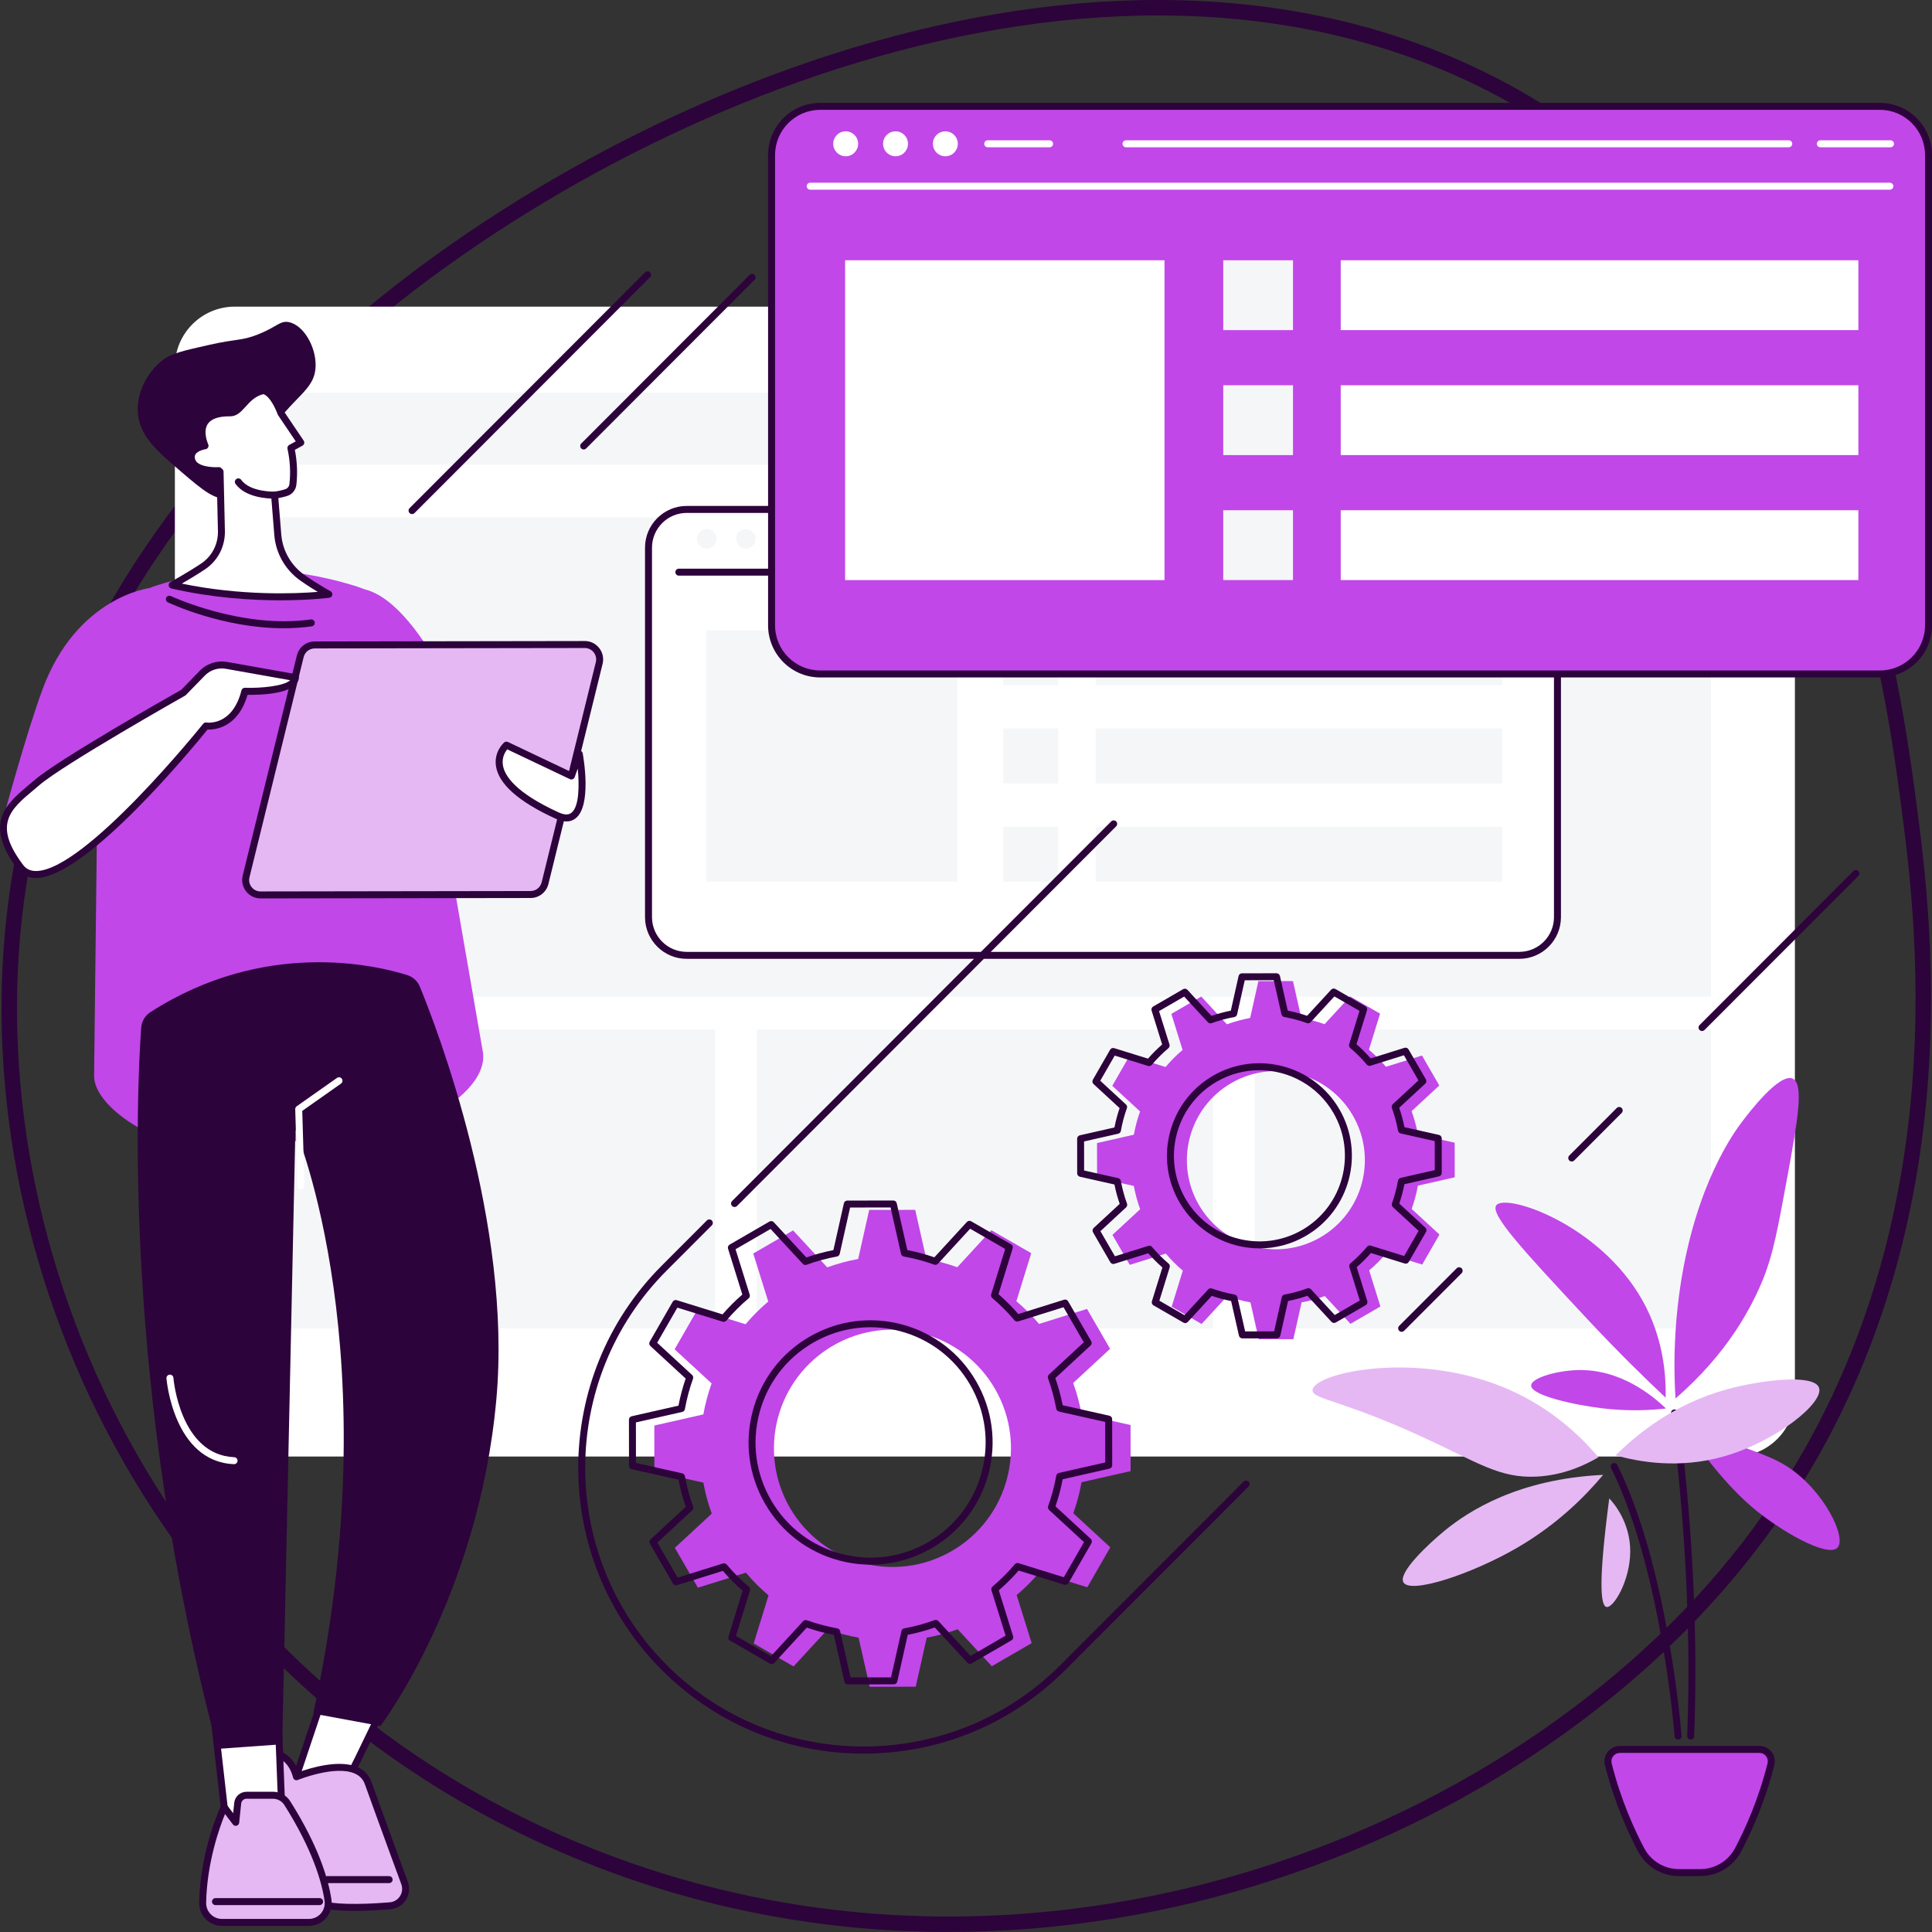 <svg width="250" height="250" viewBox="0 0 250 250" fill="none" xmlns="http://www.w3.org/2000/svg">
<rect x="0" y="0" width="250" height="250" fill="#333333" stroke="none"/>
<g clip-path="url(#clip0_4404_4439)">
<path d="M195.436 12.188L195.921 11.313L195.436 12.188C237.429 35.45 244.583 85.706 247.002 104.146C249.059 119.823 254.742 163.317 226.252 200.229C195.749 239.751 130.516 264.115 72.21 238.418C18.663 214.819 -4.677 159.646 2.45 114.158C8.183 77.57 32.467 54.717 42.558 45.495L41.883 44.757L42.558 45.495C60.148 29.42 85.845 14.117 113.433 6.333C141.023 -1.451 170.389 -1.687 195.436 12.188Z" stroke="#2D033B" stroke-width="2"/>
<path d="M224.503 39.678H30.386C26.102 39.678 22.628 43.155 22.628 47.445V180.706C22.628 184.996 26.102 188.474 30.386 188.474H224.502C228.786 188.474 232.259 184.996 232.259 180.706V47.446C232.26 43.157 228.787 39.678 224.503 39.678Z" fill="white"/>
<path d="M221.399 50.812H33.489V60.134H221.399V50.812Z" fill="#F5F6F8"/>
<path d="M221.399 66.947H33.489V128.971H221.399V66.947Z" fill="#F5F6F8"/>
<path d="M217.119 55.473C217.119 56.713 216.115 57.718 214.877 57.718C213.639 57.718 212.635 56.713 212.635 55.473C212.635 54.233 213.639 53.228 214.877 53.228C216.115 53.228 217.119 54.233 217.119 55.473Z" fill="white"/>
<path d="M92.529 133.238H33.489V171.905H92.529V133.238Z" fill="#F5F6F8"/>
<path d="M156.965 133.238H97.924V171.905H156.965V133.238Z" fill="#F5F6F8"/>
<path d="M221.4 133.238H162.36V171.905H221.4V133.238Z" fill="#F5F6F8"/>
<path d="M196.595 65.922H88.857C86.129 65.922 83.917 68.136 83.917 70.868V118.677C83.917 121.408 86.129 123.623 88.857 123.623H196.595C199.323 123.623 201.535 121.408 201.535 118.677V70.868C201.535 68.135 199.323 65.922 196.595 65.922Z" fill="white"/>
<path d="M196.594 124.073H88.857C85.885 124.073 83.465 121.652 83.465 118.675V70.867C83.465 67.891 85.883 65.469 88.857 65.469H196.595C199.568 65.469 201.987 67.89 201.987 70.867V118.676C201.985 121.652 199.568 124.073 196.594 124.073ZM88.857 66.372C86.381 66.372 84.368 68.389 84.368 70.867V118.676C84.368 121.155 86.381 123.171 88.857 123.171H196.595C199.071 123.171 201.084 121.155 201.084 118.676V70.867C201.084 68.389 199.071 66.372 196.595 66.372H88.857Z" fill="#2D033B"/>
<path d="M197.608 74.489H87.844C87.595 74.489 87.392 74.287 87.392 74.037C87.392 73.786 87.594 73.584 87.844 73.584H197.608C197.857 73.584 198.059 73.786 198.059 74.037C198.059 74.287 197.857 74.489 197.608 74.489Z" fill="#2D033B"/>
<path d="M92.719 69.726C92.719 70.425 92.152 70.994 91.452 70.994C90.753 70.994 90.185 70.427 90.185 69.726C90.185 69.026 90.751 68.457 91.452 68.457C92.152 68.457 92.719 69.024 92.719 69.726Z" fill="#F5F6F8"/>
<path d="M97.785 69.726C97.785 70.425 97.219 70.994 96.518 70.994C95.819 70.994 95.251 70.427 95.251 69.726C95.251 69.026 95.818 68.457 96.518 68.457C97.219 68.457 97.785 69.024 97.785 69.726Z" fill="#F5F6F8"/>
<path d="M102.851 69.726C102.851 70.425 102.285 70.994 101.584 70.994C100.885 70.994 100.317 70.427 100.317 69.726C100.317 69.026 100.884 68.457 101.584 68.457C102.285 68.457 102.851 69.024 102.851 69.726Z" fill="#F5F6F8"/>
<path d="M197.671 70.176H190.537C190.288 70.176 190.085 69.974 190.085 69.724C190.085 69.474 190.287 69.272 190.537 69.272H197.671C197.92 69.272 198.123 69.474 198.123 69.724C198.123 69.974 197.921 70.176 197.671 70.176Z" fill="#2D033B"/>
<path d="M187.328 70.176H119.951C119.702 70.176 119.499 69.974 119.499 69.724C119.499 69.474 119.701 69.272 119.951 69.272H187.328C187.577 69.272 187.78 69.474 187.78 69.724C187.779 69.974 187.577 70.176 187.328 70.176Z" fill="#2D033B"/>
<path d="M112.181 70.176H105.89C105.642 70.176 105.438 69.974 105.438 69.724C105.438 69.474 105.641 69.272 105.89 69.272H112.181C112.43 69.272 112.633 69.474 112.633 69.724C112.633 69.974 112.431 70.176 112.181 70.176Z" fill="#2D033B"/>
<path d="M123.863 81.564H91.393V114.077H123.863V81.564Z" fill="#F5F6F8"/>
<path d="M136.926 81.564H129.835V88.665H136.926V81.564Z" fill="#F5F6F8"/>
<path d="M194.404 81.564H141.779V88.665H194.404V81.564Z" fill="#F5F6F8"/>
<path d="M136.926 94.272H129.835V101.372H136.926V94.272Z" fill="#F5F6F8"/>
<path d="M194.404 94.272H141.779V101.372H194.404V94.272Z" fill="#F5F6F8"/>
<path d="M136.926 106.977H129.835V114.077H136.926V106.977Z" fill="#F5F6F8"/>
<path d="M194.404 106.977H141.779V114.077H194.404V106.977Z" fill="#F5F6F8"/>
<path d="M243.261 13.766H106.128C102.656 13.766 99.841 16.584 99.841 20.061V80.914C99.841 84.39 102.656 87.209 106.128 87.209H243.263C246.734 87.209 249.549 84.39 249.549 80.914V20.061C249.549 16.584 246.734 13.766 243.261 13.766Z" fill="#C147E9"/>
<path d="M243.261 87.661H106.128C102.412 87.661 99.389 84.634 99.389 80.913V20.06C99.389 16.339 102.412 13.312 106.128 13.312H243.263C246.979 13.312 250.001 16.339 250.001 20.06V80.913C250 84.634 246.977 87.661 243.261 87.661ZM106.128 14.216C102.91 14.216 100.292 16.838 100.292 20.06V80.913C100.292 84.135 102.91 86.757 106.128 86.757H243.263C246.48 86.757 249.099 84.135 249.099 80.913V20.06C249.099 16.838 246.48 14.216 243.263 14.216H106.128Z" fill="#2D033B"/>
<path d="M244.551 24.547H104.838C104.589 24.547 104.386 24.345 104.386 24.095C104.386 23.845 104.588 23.643 104.838 23.643H244.551C244.8 23.643 245.003 23.845 245.003 24.095C245.002 24.345 244.8 24.547 244.551 24.547Z" fill="white"/>
<path d="M111.044 18.607C111.044 19.498 110.322 20.221 109.432 20.221C108.542 20.221 107.819 19.498 107.819 18.607C107.819 17.715 108.542 16.992 109.432 16.992C110.322 16.992 111.044 17.715 111.044 18.607Z" fill="white"/>
<path d="M117.493 18.607C117.493 19.498 116.771 20.221 115.881 20.221C114.991 20.221 114.269 19.498 114.269 18.607C114.269 17.715 114.991 16.992 115.881 16.992C116.771 16.992 117.493 17.715 117.493 18.607Z" fill="white"/>
<path d="M123.941 18.607C123.941 19.498 123.219 20.221 122.329 20.221C121.439 20.221 120.717 19.498 120.717 18.607C120.717 17.715 121.439 16.992 122.329 16.992C123.219 16.992 123.941 17.715 123.941 18.607Z" fill="white"/>
<path d="M244.632 19.059H235.551C235.302 19.059 235.099 18.857 235.099 18.607C235.099 18.357 235.301 18.154 235.551 18.154H244.632C244.88 18.154 245.084 18.357 245.084 18.607C245.082 18.857 244.88 19.059 244.632 19.059Z" fill="white"/>
<path d="M231.466 19.059H145.704C145.456 19.059 145.252 18.857 145.252 18.607C145.252 18.357 145.454 18.154 145.704 18.154H231.466C231.714 18.154 231.918 18.357 231.918 18.607C231.918 18.857 231.716 19.059 231.466 19.059Z" fill="white"/>
<path d="M135.817 19.059H127.81C127.562 19.059 127.358 18.857 127.358 18.607C127.358 18.357 127.56 18.154 127.81 18.154H135.817C136.066 18.154 136.269 18.357 136.269 18.607C136.268 18.857 136.066 19.059 135.817 19.059Z" fill="white"/>
<path d="M150.687 33.678H109.357V75.062H150.687V33.678Z" fill="white"/>
<path d="M167.313 33.678H158.287V42.716H167.313V33.678Z" fill="#F5F6F8"/>
<path d="M240.472 33.678H173.489V42.716H240.472V33.678Z" fill="white"/>
<path d="M167.313 49.852H158.287V58.889H167.313V49.852Z" fill="#F5F6F8"/>
<path d="M240.472 49.852H173.489V58.889H240.472V49.852Z" fill="white"/>
<path d="M167.313 66.023H158.287V75.061H167.313V66.023Z" fill="#F5F6F8"/>
<path d="M240.472 66.023H173.489V75.061H240.472V66.023Z" fill="white"/>
<path d="M29.737 64.454C27.957 64.899 26.218 63.411 23.517 61.105C20.236 58.302 17.95 56.348 17.828 53.201C17.722 50.44 19.326 47.873 21.173 46.503C22.234 45.716 23.843 45.353 27.06 44.628C30.742 43.797 31.214 44.125 33.348 43.288C35.831 42.313 36.221 41.464 37.362 41.68C39.21 42.029 40.877 44.759 40.84 47.307C40.791 50.678 37.796 51.184 34.418 56.684C31.596 61.283 31.849 63.927 29.737 64.454Z" fill="#2D033B"/>
<path d="M20.146 75.798C26.155 73.835 35.309 72.427 46.251 75.917C50.24 77.19 53.103 80.706 53.594 84.87L62.508 136.258C62.95 139.994 57.963 143.626 54.449 144.959C50.779 146.352 45.231 147.668 37.376 147.668C28.953 147.668 22.833 148.157 19.419 146.659C16.583 145.417 12.317 142.409 12.174 139.313L12.792 86.492C12.569 81.679 15.57 77.292 20.146 75.798Z" fill="#C147E9"/>
<path d="M62.236 97.879C62.236 97.879 55.121 78.145 47.142 76.248L51.198 104.21L62.236 97.879Z" fill="#C147E9"/>
<path d="M0.441 105.84C0.441 105.84 3.287 95.24 5.472 89.28C9.888 77.234 19.334 76.1 19.334 76.1V105.751L0.441 105.84Z" fill="#C147E9"/>
<path d="M36.696 81.297C28.895 81.297 22.052 78.101 21.722 77.944C21.497 77.837 21.401 77.568 21.508 77.342C21.614 77.117 21.883 77.021 22.108 77.128C22.2 77.171 31.302 81.419 40.215 80.153C40.462 80.118 40.69 80.289 40.726 80.537C40.761 80.784 40.589 81.013 40.342 81.048C39.118 81.22 37.896 81.297 36.696 81.297Z" fill="#2D033B"/>
<path d="M33.717 115.804L68.66 115.751C69.546 115.75 70.316 115.144 70.527 114.283L77.538 85.793C77.837 84.577 76.916 83.401 75.665 83.402L40.722 83.456C39.836 83.457 39.066 84.063 38.854 84.924L31.844 113.413C31.543 114.63 32.465 115.806 33.717 115.804Z" fill="#E5B8F4"/>
<path d="M33.714 116.255C32.978 116.255 32.297 115.923 31.844 115.343C31.389 114.763 31.229 114.02 31.405 113.303L38.416 84.814C38.678 83.749 39.625 83.004 40.722 83.003L75.663 82.949C76.409 82.941 77.083 83.28 77.537 83.86C77.992 84.439 78.152 85.183 77.976 85.899L70.964 114.39C70.702 115.455 69.754 116.2 68.659 116.201L33.717 116.255C33.715 116.255 33.714 116.255 33.714 116.255ZM33.715 115.351L68.658 115.298C69.338 115.297 69.927 114.835 70.089 114.174L77.099 85.685C77.209 85.24 77.109 84.78 76.828 84.419C76.546 84.059 76.123 83.853 75.667 83.853C75.667 83.853 75.666 83.853 75.665 83.853L40.723 83.906C40.043 83.908 39.456 84.37 39.292 85.03L32.282 113.519C32.173 113.964 32.271 114.424 32.554 114.785C32.835 115.145 33.258 115.351 33.714 115.351H33.715Z" fill="#2D033B"/>
<path d="M74.961 97.561L73.939 100.411L65.53 96.418C65.53 96.418 60.916 100.431 72.123 105.547C76.795 107.679 74.961 97.561 74.961 97.561Z" fill="white"/>
<path d="M73.294 106.296C72.883 106.296 72.43 106.183 71.936 105.958C67.125 103.762 64.515 101.458 64.175 99.111C63.907 97.256 65.179 96.125 65.234 96.077C65.369 95.96 65.562 95.934 65.723 96.01L73.681 99.79L74.534 97.409C74.603 97.216 74.796 97.094 74.995 97.111C75.199 97.127 75.365 97.279 75.402 97.48C75.528 98.17 76.564 104.272 74.486 105.891C74.143 106.162 73.745 106.296 73.294 106.296ZM65.635 96.967C65.365 97.299 64.924 98.01 65.072 98.996C65.281 100.385 66.706 102.576 72.311 105.135C73.369 105.617 73.795 105.287 73.935 105.179C74.974 104.369 74.963 101.558 74.76 99.456L74.363 100.564C74.32 100.684 74.228 100.78 74.111 100.829C73.993 100.878 73.861 100.874 73.745 100.819L65.635 96.967Z" fill="#2D033B"/>
<path d="M23.733 89.623C23.733 89.623 8.04 98.475 4.804 101.253C1.569 104.031 -1.943 106.139 2.635 112.195C7.211 118.249 26.648 93.941 26.648 93.941C26.648 93.941 30.388 94.556 31.687 89.452C31.687 89.452 38.004 89.668 38.229 87.683L29.319 86.102C28.167 85.896 26.989 86.276 26.172 87.116L23.733 89.623Z" fill="white"/>
<path d="M4.651 113.613C4.635 113.613 4.619 113.613 4.602 113.613C3.623 113.599 2.84 113.214 2.275 112.466C-2.207 106.536 0.827 103.996 3.764 101.54C4.012 101.332 4.262 101.123 4.511 100.91C7.678 98.192 22.261 89.935 23.456 89.26L25.849 86.799C26.771 85.852 28.098 85.424 29.399 85.655L38.308 87.237C38.543 87.278 38.704 87.495 38.678 87.733C38.439 89.831 33.673 89.937 32.031 89.911C30.79 94.191 27.789 94.437 26.853 94.407C25.15 96.511 11.137 113.612 4.651 113.613ZM28.7 86.497C27.877 86.497 27.079 86.828 26.494 87.43L24.055 89.937C24.025 89.968 23.991 89.994 23.953 90.015C23.796 90.103 8.262 98.878 5.096 101.594C4.845 101.81 4.591 102.022 4.34 102.233C1.372 104.715 -0.971 106.677 2.993 111.921C3.387 112.443 3.917 112.7 4.613 112.709C4.627 112.709 4.642 112.709 4.655 112.709C10.985 112.709 26.14 93.848 26.291 93.656C26.392 93.529 26.555 93.466 26.717 93.492C26.851 93.513 30.073 93.953 31.246 89.338C31.298 89.133 31.489 88.988 31.698 88.998C33.761 89.066 36.723 88.793 37.554 88.02L29.235 86.544C29.059 86.512 28.878 86.497 28.7 86.497Z" fill="#2D033B"/>
<path d="M42.379 217.781L37.176 233.327C37.176 233.327 42.844 232.843 43.386 232.948C43.928 233.055 50.558 218.771 50.558 218.771L42.379 217.781Z" fill="white"/>
<path d="M37.176 233.778C37.038 233.778 36.907 233.715 36.821 233.606C36.727 233.486 36.7 233.327 36.749 233.184L41.952 217.638C42.02 217.435 42.219 217.307 42.433 217.333L50.611 218.323C50.754 218.341 50.881 218.426 50.951 218.551C51.021 218.679 51.027 218.83 50.966 218.962C50.95 218.997 49.287 222.577 47.58 226.097C43.977 233.528 43.752 233.48 43.299 233.392C42.91 233.331 39.506 233.58 37.214 233.777C37.2 233.777 37.188 233.778 37.176 233.778ZM42.69 218.274L37.822 232.819C39.412 232.688 42.312 232.459 43.237 232.487C44.035 231.457 47.584 224.084 49.886 219.145L42.69 218.274Z" fill="#2D033B"/>
<path d="M38.367 229.909C38.367 229.909 46.192 226.697 47.639 230.728C49.48 235.856 52.357 243.679 52.357 243.679C52.846 245.04 51.908 246.492 50.468 246.608C47.608 246.839 43.343 247.025 41.355 246.327C38.218 245.225 33.012 235.283 33.012 235.283L34.616 226.824C34.618 226.825 37.456 226.425 38.367 229.909Z" fill="#E5B8F4"/>
<path d="M45.859 247.271C44.016 247.271 42.298 247.14 41.206 246.756C37.938 245.607 32.829 235.907 32.614 235.494C32.566 235.404 32.551 235.3 32.57 235.2L34.174 226.741C34.209 226.551 34.362 226.405 34.553 226.378C34.585 226.374 37.526 226 38.657 229.314C39.992 228.829 43.868 227.598 46.282 228.673C47.149 229.058 47.748 229.7 48.062 230.574C49.882 235.642 52.751 243.445 52.779 243.523C53.06 244.309 52.963 245.158 52.514 245.855C52.064 246.553 51.331 246.992 50.502 247.059C49.07 247.177 47.421 247.271 45.859 247.271ZM33.486 235.214C34.978 238.036 39.111 245.062 41.505 245.903C42.963 246.415 46.135 246.505 50.432 246.16C50.978 246.116 51.462 245.826 51.758 245.367C52.054 244.907 52.118 244.348 51.933 243.833C51.905 243.758 49.034 235.952 47.215 230.882C46.984 230.238 46.559 229.786 45.918 229.5C43.38 228.369 38.586 230.308 38.537 230.328C38.417 230.378 38.281 230.372 38.164 230.315C38.048 230.256 37.962 230.151 37.93 230.025C37.3 227.615 35.682 227.29 34.993 227.264L33.486 235.214Z" fill="#2D033B"/>
<path d="M50.353 243.674H42.316C42.068 243.674 41.864 243.472 41.864 243.222C41.864 242.972 42.066 242.77 42.316 242.77H50.353C50.602 242.77 50.805 242.972 50.805 243.222C50.805 243.472 50.603 243.674 50.353 243.674Z" fill="#2D033B"/>
<path d="M27.625 221.6L29.393 237.238L36.504 235.285L35.957 221.195L27.625 221.6Z" fill="white"/>
<path d="M29.393 237.69C29.304 237.69 29.215 237.664 29.14 237.612C29.031 237.538 28.96 237.419 28.945 237.289L27.177 221.651C27.163 221.526 27.2 221.402 27.282 221.307C27.363 221.212 27.479 221.154 27.604 221.149L35.938 220.743C36.058 220.736 36.177 220.78 36.264 220.86C36.353 220.942 36.406 221.056 36.41 221.176L36.958 235.266C36.966 235.476 36.828 235.664 36.626 235.72L29.513 237.673C29.472 237.684 29.432 237.69 29.393 237.69ZM28.127 222.028L29.782 236.663L36.04 234.945L35.524 221.67L28.127 222.028Z" fill="#2D033B"/>
<path d="M28.721 248.758H39.975C41.497 248.758 42.667 247.406 42.444 245.899C42.069 243.353 40.846 239.133 37.176 233.326C36.776 232.692 36.076 232.307 35.328 232.307H31.905C31.315 232.307 30.82 232.754 30.758 233.34L30.5 235.813L29.011 233.843C29.011 233.843 26.351 239.453 26.227 246.214C26.2 247.612 27.326 248.758 28.721 248.758Z" fill="#E5B8F4"/>
<path d="M39.975 249.21H28.721C27.924 249.21 27.176 248.896 26.617 248.326C26.059 247.756 25.759 247.004 25.774 246.206C25.898 239.424 28.491 233.881 28.601 233.648C28.669 233.506 28.806 233.409 28.963 233.393C29.121 233.375 29.273 233.443 29.368 233.569L30.168 234.627L30.308 233.293C30.394 232.473 31.079 231.854 31.904 231.854H35.326C36.237 231.854 37.071 232.313 37.557 233.082C41.28 238.973 42.513 243.267 42.891 245.831C43.016 246.679 42.768 247.537 42.208 248.185C41.647 248.838 40.833 249.21 39.975 249.21ZM29.116 234.734C28.424 236.427 26.772 241.001 26.676 246.223C26.665 246.776 26.874 247.298 27.262 247.693C27.649 248.089 28.168 248.307 28.723 248.307H39.976C40.573 248.307 41.136 248.048 41.526 247.596C41.913 247.146 42.085 246.551 41.999 245.964C41.633 243.485 40.433 239.324 36.795 233.566C36.48 233.067 35.917 232.757 35.328 232.757H31.905C31.544 232.757 31.244 233.028 31.207 233.386L30.949 235.859C30.93 236.043 30.8 236.198 30.622 236.247C30.444 236.296 30.253 236.232 30.141 236.084L29.116 234.734Z" fill="#2D033B"/>
<path d="M41.356 246.518H27.884C27.636 246.518 27.432 246.316 27.432 246.066C27.432 245.816 27.634 245.613 27.884 245.613H41.356C41.605 245.613 41.808 245.816 41.808 246.066C41.808 246.316 41.605 246.518 41.356 246.518Z" fill="#2D033B"/>
<path d="M54.335 127.686C54.041 126.965 53.444 126.413 52.701 126.179C48.587 124.886 34.239 121.481 19.471 130.965C18.774 131.412 18.328 132.163 18.269 132.99C17.735 140.504 15.743 179.79 28.156 226.304L36.517 225.708L38.222 146.177C38.222 146.177 50.606 175.334 40.536 221.735L49.232 223.343C49.232 223.343 61.958 206.587 64.236 180.985C66.251 158.337 56.592 133.188 54.335 127.686Z" fill="#2D033B"/>
<path d="M30.287 189.463C30.28 189.463 30.273 189.463 30.268 189.463C22.434 189.124 21.548 178.47 21.54 178.362C21.521 178.113 21.708 177.897 21.957 177.878C22.202 177.86 22.422 178.046 22.44 178.295C22.447 178.395 23.274 188.256 30.306 188.561C30.555 188.572 30.749 188.783 30.738 189.031C30.727 189.273 30.527 189.463 30.287 189.463Z" fill="white"/>
<path d="M38.948 153.92C38.705 153.92 38.504 153.726 38.497 153.481L38.203 143.532C38.199 143.381 38.27 143.237 38.394 143.15L43.606 139.481C43.809 139.337 44.091 139.386 44.234 139.59C44.377 139.794 44.328 140.075 44.125 140.219L39.112 143.748L39.4 153.454C39.407 153.703 39.212 153.912 38.963 153.919C38.958 153.92 38.953 153.92 38.948 153.92Z" fill="white"/>
<path d="M26.263 73.309C27.798 72.291 28.695 70.545 28.653 68.701L28.478 61.044C28.426 60.996 28.375 60.947 28.324 60.9C28.324 60.9 25.261 61.105 24.815 59.542C24.369 57.98 26.536 57.68 26.536 57.68C26.536 57.68 24.491 53.37 29.782 53.421C31.203 53.434 31.711 51.076 34.043 50.547C34.043 50.547 35.197 50.449 36.365 53.477L38.925 57.27L37.646 57.973C37.96 59.415 38.096 61.006 37.902 62.693C37.846 63.178 37.513 63.587 37.048 63.737C36.663 63.862 36.145 63.994 35.534 64.066L35.946 69.19C36.126 71.433 37.302 73.476 39.141 74.769C40.918 76.019 42.558 76.899 42.558 76.899C42.558 76.899 33.124 78.191 22.276 75.711C22.275 75.711 24.37 74.564 26.263 73.309Z" fill="white"/>
<path d="M36.261 77.68C32.528 77.68 27.505 77.37 22.175 76.152C21.992 76.11 21.854 75.959 21.828 75.773C21.802 75.588 21.894 75.404 22.059 75.316C22.079 75.305 24.16 74.163 26.013 72.933C27.423 71.998 28.241 70.42 28.201 68.713L28.033 61.364C27.149 61.375 24.832 61.252 24.38 59.669C24.235 59.162 24.295 58.685 24.553 58.288C24.89 57.77 25.488 57.498 25.929 57.361C25.71 56.67 25.462 55.415 26.111 54.399C26.716 53.452 27.919 52.972 29.689 52.972C29.723 52.972 29.755 52.972 29.792 52.972C30.229 52.972 30.582 52.607 31.121 52.011C31.763 51.303 32.562 50.422 33.941 50.109C33.961 50.105 33.981 50.101 34.002 50.1C34.25 50.079 35.541 50.133 36.765 53.269L39.296 57.02C39.367 57.125 39.391 57.255 39.361 57.379C39.33 57.502 39.25 57.607 39.139 57.669L38.154 58.21C38.454 59.741 38.52 61.266 38.349 62.746C38.272 63.406 37.816 63.964 37.186 64.168C36.807 64.291 36.416 64.386 36.017 64.453L36.395 69.154C36.565 71.265 37.659 73.176 39.399 74.4C41.131 75.618 42.754 76.493 42.771 76.502C42.943 76.595 43.037 76.788 43.002 76.981C42.966 77.173 42.812 77.321 42.618 77.348C42.57 77.352 40.095 77.68 36.261 77.68ZM23.527 75.52C31.311 77.125 38.257 76.822 41.115 76.59C40.498 76.218 39.706 75.719 38.88 75.138C36.919 73.76 35.685 71.606 35.494 69.225L35.082 64.101C35.063 63.859 35.237 63.644 35.479 63.615C35.968 63.558 36.448 63.454 36.906 63.306C37.201 63.211 37.415 62.95 37.45 62.641C37.621 61.151 37.538 59.613 37.201 58.068C37.158 57.873 37.248 57.672 37.425 57.576L38.27 57.113L35.987 53.731C35.968 53.702 35.953 53.672 35.941 53.64C35.049 51.332 34.231 51.039 34.074 51.004C33.012 51.266 32.391 51.952 31.789 52.615C31.203 53.262 30.65 53.873 29.792 53.873C29.756 53.873 29.721 53.873 29.685 53.873C28.245 53.873 27.297 54.213 26.87 54.883C26.22 55.903 26.933 57.472 26.94 57.487C27.001 57.617 26.997 57.769 26.929 57.896C26.86 58.023 26.736 58.109 26.593 58.128C26.328 58.166 25.579 58.358 25.305 58.78C25.191 58.958 25.172 59.16 25.245 59.419C25.528 60.407 27.59 60.496 28.291 60.449C28.416 60.441 28.54 60.486 28.631 60.572L28.783 60.713C28.873 60.797 28.925 60.911 28.927 61.035L29.102 68.691C29.149 70.711 28.179 72.579 26.51 73.686C25.45 74.389 24.319 75.063 23.527 75.52Z" fill="#2D033B"/>
<path d="M35.532 64.065C35.532 64.065 32.175 64.183 30.841 62.353L35.532 64.065Z" fill="white"/>
<path d="M35.394 64.52C34.684 64.52 31.779 64.408 30.478 62.621C30.331 62.42 30.376 62.137 30.576 61.989C30.777 61.842 31.06 61.887 31.207 62.088C32.386 63.705 35.486 63.615 35.517 63.613C35.774 63.605 35.976 63.799 35.984 64.049C35.992 64.298 35.798 64.509 35.549 64.517C35.532 64.518 35.479 64.52 35.394 64.52Z" fill="#2D033B"/>
<path d="M227.665 226.375H209.606C208.609 226.375 207.871 227.313 208.111 228.282C209.282 232.984 211.044 236.869 212.349 239.349C213.308 241.171 215.192 242.314 217.251 242.314H220.02C222.077 242.314 223.963 241.171 224.921 239.349C226.226 236.869 227.989 232.986 229.159 228.282C229.4 227.313 228.662 226.375 227.665 226.375Z" fill="#C147E9"/>
<path d="M220.019 242.765H217.25C215.02 242.765 212.99 241.536 211.949 239.56C210.653 237.099 208.861 233.162 207.672 228.391C207.523 227.795 207.655 227.176 208.035 226.691C208.416 226.203 208.988 225.924 209.605 225.924H227.664C228.281 225.924 228.853 226.204 229.234 226.691C229.612 227.176 229.744 227.795 229.596 228.391C228.408 233.163 226.614 237.099 225.318 239.56C224.279 241.536 222.248 242.765 220.019 242.765ZM209.606 226.827C209.269 226.827 208.955 226.981 208.747 227.247C208.541 227.511 208.469 227.849 208.549 228.173C209.715 232.856 211.476 236.72 212.749 239.137C213.633 240.817 215.358 241.86 217.251 241.86H220.02C221.913 241.86 223.639 240.817 224.522 239.137C225.795 236.72 227.556 232.856 228.722 228.171C228.802 227.847 228.73 227.51 228.524 227.246C228.316 226.979 228.002 226.826 227.665 226.826H209.606V226.827Z" fill="#2D033B"/>
<path d="M215.537 180.865C215.595 177.786 215.199 173.017 212.529 168.264C206.97 158.368 194.821 154.37 193.622 155.962C192.751 157.12 197.183 161.875 205.345 170.632C209.464 175.05 213.048 178.527 215.537 180.865Z" fill="#C147E9"/>
<path d="M216.808 180.958C216.431 174.767 216.932 169.718 217.459 166.272C219.456 153.218 224.371 146.53 225.481 145.073C226.297 144.001 230.276 138.779 231.988 139.579C233.461 140.267 232.603 145.104 231.282 152.291C230.056 158.958 229.443 162.29 228.179 165.426C226.774 168.909 223.69 175.028 216.808 180.958Z" fill="#C147E9"/>
<path d="M215.578 182.258C213.938 180.688 209.71 177.098 204.059 177.289C201.433 177.377 198.155 178.293 198.133 179.28C198.104 180.593 203.848 181.813 207.303 182.232C210.741 182.648 213.623 182.48 215.578 182.258Z" fill="#C147E9"/>
<path d="M218.305 185.057C219.057 186.245 220.13 187.822 221.549 189.576C222.236 190.425 224.266 192.915 226.626 194.943C230.303 198.101 236.494 201.607 237.772 200.269C238.998 198.984 236.039 192.873 231.323 189.806C229.766 188.794 228.158 188.203 225.357 187.175C222.496 186.126 220.044 185.467 218.305 185.057Z" fill="#C147E9"/>
<path d="M218.768 225.102C218.763 225.102 218.756 225.102 218.75 225.102C218.502 225.093 218.308 224.882 218.318 224.634C219.191 202.525 216.26 183.095 216.231 182.902C216.193 182.656 216.363 182.425 216.61 182.387C216.853 182.347 217.086 182.518 217.124 182.764C217.154 182.958 220.098 202.473 219.221 224.669C219.209 224.912 219.008 225.102 218.768 225.102Z" fill="#2D033B"/>
<path d="M217.145 225.102C216.911 225.102 216.713 224.922 216.696 224.684C216.679 224.469 214.999 203.051 208.469 189.963C208.357 189.741 208.448 189.469 208.671 189.358C208.893 189.247 209.165 189.337 209.276 189.56C215.885 202.808 217.579 224.399 217.595 224.617C217.614 224.866 217.427 225.083 217.179 225.101C217.168 225.102 217.156 225.102 217.145 225.102Z" fill="#2D033B"/>
<path d="M208.237 193.893C208.734 194.423 210.96 196.912 210.951 200.76C210.941 204.551 208.764 208.154 207.867 207.936C207.113 207.751 206.807 204.757 208.237 193.893Z" fill="#E5B8F4"/>
<path d="M207.445 190.846C205.169 193.569 201.54 197.26 196.258 200.314C190.415 203.691 182.525 206.304 181.608 204.762C180.857 203.5 184.928 199.702 187.003 198.014C190.048 195.537 196.436 191.376 207.445 190.846Z" fill="#E5B8F4"/>
<path d="M206.841 188.565C204.601 185.927 200.871 182.297 195.346 179.849C183.579 174.634 170.065 177.611 169.849 179.863C169.733 181.071 173.541 181.094 184.168 185.992C191.242 189.251 194.058 191.315 198.855 191.071C202.288 190.894 205.043 189.622 206.841 188.565Z" fill="#E5B8F4"/>
<path d="M209.06 188.324C211.841 185.561 216.631 181.64 223.505 179.765C227.825 178.587 234.684 177.747 235.372 179.549C236.11 181.482 229.788 186.566 222.995 188.478C217.202 190.109 212.046 189.158 209.06 188.324Z" fill="#E5B8F4"/>
<path d="M143.644 174.536L140.66 169.374L134.451 171.317C133.547 170.245 132.567 169.262 131.518 168.376L133.442 162.162L128.28 159.186L123.872 163.979C122.569 163.511 121.23 163.155 119.867 162.908L118.428 156.555L112.472 156.562L111.049 162.91C109.701 163.155 108.361 163.518 107.044 163.997L102.626 159.215L97.471 162.203L99.411 168.42C98.341 169.325 97.359 170.307 96.474 171.357L90.268 169.43L87.296 174.599L92.082 179.013C91.616 180.317 91.259 181.66 91.013 183.022L84.668 184.463L84.675 190.427L91.015 191.852C91.259 193.202 91.622 194.543 92.1 195.863L87.325 200.286L90.308 205.448L96.517 203.505C97.422 204.577 98.401 205.56 99.449 206.446L97.526 212.66L102.687 215.636L107.096 210.843C108.398 211.311 109.737 211.668 111.1 211.914L112.539 218.268L118.495 218.261L119.918 211.912C121.267 211.668 122.606 211.304 123.923 210.826L128.341 215.607L133.496 212.619L131.556 206.402C132.627 205.496 133.608 204.516 134.493 203.466L140.699 205.393L143.671 200.225L138.885 195.811C139.352 194.507 139.708 193.164 139.954 191.801L146.299 190.36L146.293 184.396L139.952 182.972C139.708 181.621 139.345 180.28 138.867 178.961L143.644 174.536ZM123.164 200.698C115.835 204.945 106.455 202.439 102.212 195.101C97.971 187.763 100.473 178.371 107.802 174.122C115.13 169.875 124.51 172.38 128.754 179.718C132.997 187.058 130.494 196.45 123.164 200.698Z" fill="#C147E9"/>
<path d="M109.707 217.962C109.497 217.962 109.314 217.816 109.268 217.611L107.894 211.547C106.709 211.319 105.534 211.006 104.395 210.612L100.188 215.185C100.046 215.34 99.814 215.376 99.631 215.271L94.469 212.295C94.286 212.189 94.201 211.971 94.263 211.77L96.099 205.84C95.197 205.058 94.336 204.195 93.536 203.27L87.611 205.123C87.411 205.188 87.192 205.102 87.086 204.918L84.101 199.757C83.996 199.573 84.03 199.342 84.186 199.199L88.743 194.978C88.34 193.821 88.021 192.646 87.794 191.471L81.745 190.111C81.539 190.065 81.393 189.881 81.393 189.671L81.386 183.707C81.386 183.496 81.532 183.313 81.737 183.265L87.793 181.89C88.02 180.705 88.334 179.529 88.727 178.386L84.159 174.173C84.003 174.03 83.969 173.799 84.074 173.616L87.046 168.447C87.151 168.264 87.368 168.178 87.57 168.241L93.493 170.079C94.275 169.174 95.136 168.313 96.059 167.513L94.208 161.581C94.145 161.378 94.23 161.161 94.413 161.054L99.568 158.066C99.751 157.961 99.982 157.995 100.125 158.151L104.341 162.714C105.494 162.311 106.67 161.992 107.841 161.764L109.2 155.705C109.246 155.499 109.429 155.353 109.639 155.353L115.596 155.346C115.806 155.346 115.989 155.492 116.035 155.697L117.409 161.761C118.594 161.988 119.768 162.302 120.908 162.696L125.115 158.122C125.259 157.966 125.489 157.931 125.672 158.036L130.834 161.012C131.017 161.117 131.102 161.336 131.04 161.537L129.204 167.467C130.107 168.249 130.967 169.111 131.767 170.037L137.692 168.183C137.894 168.12 138.111 168.205 138.217 168.388L141.202 173.55C141.307 173.733 141.273 173.964 141.117 174.108L136.56 178.329C136.963 179.487 137.282 180.664 137.509 181.835L143.559 183.195C143.766 183.242 143.912 183.425 143.912 183.636L143.918 189.6C143.918 189.81 143.772 189.994 143.568 190.041L137.511 191.417C137.283 192.603 136.971 193.78 136.578 194.92L141.146 199.133C141.301 199.277 141.335 199.508 141.23 199.691L138.258 204.86C138.153 205.043 137.936 205.129 137.734 205.066L131.812 203.227C131.031 204.132 130.169 204.992 129.245 205.793L131.096 211.726C131.159 211.927 131.074 212.146 130.892 212.252L125.736 215.242C125.554 215.349 125.323 215.313 125.179 215.157L120.964 210.594C119.809 210.997 118.635 211.317 117.463 211.544L116.105 217.601C116.058 217.808 115.875 217.954 115.665 217.954L109.707 217.962ZM104.264 209.635C104.315 209.635 104.367 209.643 104.416 209.66C105.691 210.117 107.014 210.471 108.348 210.71C108.527 210.743 108.668 210.878 108.708 211.055L110.066 217.056L115.301 217.05L116.644 211.055C116.684 210.877 116.826 210.742 117.005 210.709C118.319 210.471 119.642 210.112 120.936 209.643C121.107 209.58 121.298 209.628 121.421 209.76L125.594 214.277L130.126 211.651L128.293 205.778C128.239 205.605 128.295 205.416 128.433 205.298C129.484 204.41 130.453 203.439 131.316 202.415C131.433 202.276 131.622 202.221 131.795 202.275L137.656 204.094L140.269 199.552L135.749 195.382C135.617 195.259 135.569 195.068 135.63 194.897C136.086 193.62 136.44 192.296 136.679 190.96C136.71 190.781 136.847 190.639 137.023 190.599L143.017 189.239L143.012 183.998L137.024 182.653C136.847 182.613 136.711 182.471 136.679 182.292C136.441 180.977 136.082 179.652 135.614 178.355C135.552 178.184 135.599 177.993 135.731 177.87L140.242 173.692L137.619 169.155L131.754 170.99C131.581 171.044 131.393 170.988 131.275 170.85C130.386 169.798 129.418 168.827 128.396 167.963C128.257 167.845 128.202 167.657 128.255 167.483L130.072 161.615L125.536 158.998L121.372 163.524C121.249 163.658 121.058 163.705 120.887 163.643C119.612 163.187 118.289 162.833 116.955 162.594C116.777 162.562 116.635 162.425 116.595 162.249L115.237 156.247L110.002 156.252L108.659 162.248C108.619 162.425 108.477 162.561 108.299 162.594C106.982 162.833 105.66 163.191 104.367 163.66C104.196 163.721 104.005 163.675 103.882 163.542L99.71 159.026L95.18 161.652L97.012 167.524C97.067 167.698 97.011 167.887 96.873 168.004C95.823 168.893 94.853 169.863 93.99 170.887C93.872 171.026 93.684 171.081 93.51 171.028L87.65 169.208L85.037 173.751L89.557 177.92C89.689 178.043 89.737 178.233 89.676 178.404C89.218 179.684 88.866 181.008 88.626 182.341C88.594 182.52 88.458 182.662 88.282 182.702L82.287 184.062L82.293 189.303L88.28 190.648C88.458 190.688 88.593 190.83 88.626 191.008C88.863 192.324 89.222 193.649 89.692 194.945C89.753 195.116 89.707 195.307 89.575 195.43L85.064 199.608L87.686 204.145L93.551 202.31C93.725 202.257 93.913 202.312 94.031 202.45C94.918 203.501 95.887 204.473 96.91 205.337C97.049 205.454 97.104 205.643 97.05 205.816L95.233 211.685L99.77 214.3L103.934 209.774C104.02 209.686 104.141 209.635 104.264 209.635ZM112.678 202.466C111.313 202.466 109.938 202.287 108.584 201.925C104.51 200.837 101.104 198.224 98.992 194.572C96.88 190.918 96.316 186.659 97.403 182.58C98.489 178.501 101.097 175.091 104.746 172.976C108.395 170.861 112.648 170.297 116.722 171.385C120.796 172.473 124.202 175.085 126.314 178.738C128.426 182.392 128.991 186.65 127.904 190.729C126.818 194.808 124.209 198.219 120.561 200.333C118.124 201.746 115.419 202.466 112.678 202.466ZM112.629 171.747C110.045 171.747 107.496 172.426 105.198 173.758C101.758 175.751 99.299 178.967 98.274 182.813C97.249 186.658 97.781 190.674 99.773 194.118C101.765 197.563 104.976 200.025 108.817 201.051C112.658 202.078 116.667 201.545 120.109 199.55C123.549 197.557 126.008 194.341 127.033 190.495C128.059 186.65 127.526 182.635 125.534 179.19C123.543 175.745 120.332 173.283 116.491 172.257C115.212 171.916 113.916 171.747 112.629 171.747Z" fill="#2D033B"/>
<path d="M111.746 226.919C101.878 226.919 92.603 223.071 85.625 216.085C71.222 201.664 71.222 178.198 85.625 163.776L91.468 157.925C91.644 157.749 91.93 157.749 92.106 157.925C92.282 158.102 92.282 158.387 92.106 158.564L86.263 164.414C72.212 178.483 72.212 201.377 86.263 215.446C100.313 229.515 123.177 229.515 137.228 215.446L160.92 191.723C161.096 191.546 161.381 191.546 161.557 191.723C161.733 191.899 161.733 192.185 161.557 192.361L137.865 216.084C130.889 223.072 121.612 226.919 111.746 226.919Z" fill="#2D033B"/>
<path d="M181.373 172.336C181.257 172.336 181.142 172.292 181.054 172.203C180.878 172.027 180.878 171.741 181.054 171.565L188.494 164.115C188.67 163.938 188.956 163.938 189.132 164.115C189.308 164.291 189.308 164.577 189.132 164.753L181.691 172.203C181.604 172.292 181.488 172.336 181.373 172.336Z" fill="#2D033B"/>
<path d="M203.383 150.297C203.267 150.297 203.152 150.254 203.064 150.165C202.888 149.989 202.888 149.703 203.064 149.527L209.206 143.376C209.382 143.2 209.667 143.2 209.843 143.376C210.019 143.553 210.019 143.838 209.843 144.015L203.701 150.165C203.615 150.252 203.499 150.297 203.383 150.297Z" fill="#2D033B"/>
<path d="M220.244 133.414C220.127 133.414 220.013 133.371 219.924 133.282C219.748 133.106 219.748 132.82 219.924 132.644L239.837 112.705C240.013 112.528 240.299 112.528 240.475 112.705C240.651 112.881 240.651 113.167 240.475 113.343L220.563 133.282C220.474 133.369 220.36 133.414 220.244 133.414Z" fill="#2D033B"/>
<path d="M95.05 156.187C94.934 156.187 94.82 156.143 94.731 156.055C94.555 155.878 94.555 155.592 94.731 155.416L143.793 106.29C143.969 106.114 144.254 106.114 144.43 106.29C144.606 106.467 144.606 106.753 144.43 106.929L95.368 156.055C95.281 156.142 95.166 156.187 95.05 156.187Z" fill="#2D033B"/>
<path d="M186.244 140.461L184.004 136.584L179.34 138.043C178.661 137.238 177.925 136.499 177.138 135.835L178.583 131.168L174.707 128.933L171.396 132.531C170.417 132.18 169.413 131.912 168.389 131.727L167.309 126.955L162.836 126.961L161.767 131.727C160.754 131.912 159.748 132.184 158.76 132.543L155.442 128.952L151.571 131.195L153.027 135.865C152.223 136.546 151.486 137.283 150.822 138.07L146.162 136.624L143.929 140.505L147.524 143.82C147.173 144.8 146.906 145.807 146.721 146.831L141.955 147.912L141.961 152.391L146.721 153.461C146.904 154.475 147.177 155.483 147.536 156.473L143.95 159.794L146.19 163.671L150.854 162.213C151.534 163.018 152.27 163.756 153.056 164.42L151.612 169.087L155.487 171.322L158.798 167.723C159.777 168.074 160.782 168.342 161.806 168.527L162.885 173.299L167.358 173.293L168.427 168.527C169.44 168.344 170.446 168.07 171.434 167.711L174.752 171.302L178.624 169.058L177.167 164.389C177.971 163.708 178.708 162.971 179.372 162.184L184.033 163.632L186.265 159.751L182.67 156.436C183.021 155.456 183.289 154.448 183.473 153.424L188.239 152.343L188.235 147.865L183.474 146.794C183.291 145.78 183.018 144.772 182.659 143.783L186.244 140.461ZM170.865 160.109C165.361 163.298 158.317 161.417 155.131 155.905C151.946 150.394 153.825 143.341 159.329 140.151C164.834 136.961 171.877 138.842 175.063 144.354C178.248 149.866 176.368 156.918 170.865 160.109Z" fill="#C147E9"/>
<path d="M160.76 173.185C160.55 173.185 160.367 173.038 160.32 172.833L159.306 168.351C158.459 168.186 157.621 167.961 156.805 167.683L153.695 171.063C153.553 171.219 153.321 171.255 153.138 171.149L149.262 168.914C149.079 168.809 148.994 168.59 149.056 168.389L150.413 164.007C149.768 163.445 149.154 162.828 148.581 162.169L144.201 163.539C144 163.603 143.782 163.517 143.675 163.334L141.435 159.457C141.33 159.274 141.364 159.043 141.52 158.9L144.888 155.78C144.602 154.953 144.374 154.112 144.209 153.273L139.738 152.268C139.532 152.222 139.386 152.039 139.386 151.828L139.382 147.35C139.382 147.138 139.528 146.956 139.733 146.908L144.209 145.893C144.374 145.047 144.598 144.206 144.877 143.388L141.501 140.274C141.345 140.131 141.311 139.9 141.416 139.717L143.648 135.836C143.753 135.653 143.97 135.568 144.172 135.629L148.549 136.988C149.11 136.343 149.726 135.728 150.384 135.154L149.016 130.768C148.953 130.566 149.038 130.349 149.221 130.242L153.093 127.999C153.276 127.893 153.506 127.928 153.65 128.083L156.765 131.456C157.591 131.17 158.431 130.943 159.268 130.776L160.271 126.3C160.317 126.093 160.5 125.947 160.711 125.947L165.183 125.941C165.393 125.941 165.576 126.088 165.623 126.293L166.637 130.775C167.482 130.941 168.322 131.165 169.139 131.444L172.249 128.063C172.393 127.907 172.624 127.872 172.806 127.978L176.682 130.213C176.865 130.319 176.95 130.537 176.888 130.738L175.531 135.121C176.174 135.683 176.789 136.299 177.364 136.958L181.743 135.588C181.945 135.525 182.162 135.61 182.267 135.793L184.508 139.67C184.613 139.853 184.579 140.084 184.423 140.228L181.055 143.347C181.34 144.174 181.568 145.015 181.734 145.854L186.205 146.859C186.411 146.906 186.557 147.089 186.557 147.299L186.561 151.778C186.561 151.989 186.415 152.171 186.21 152.219L181.734 153.235C181.567 154.082 181.343 154.923 181.066 155.739L184.442 158.853C184.598 158.997 184.632 159.228 184.527 159.411L182.295 163.292C182.19 163.475 181.973 163.561 181.77 163.498L177.394 162.139C176.832 162.783 176.217 163.398 175.559 163.974L176.927 168.359C176.989 168.562 176.905 168.779 176.722 168.886L172.85 171.129C172.667 171.235 172.436 171.2 172.293 171.044L169.178 167.672C168.352 167.957 167.512 168.184 166.675 168.351L165.672 172.829C165.625 173.036 165.442 173.182 165.232 173.182L160.76 173.185ZM156.671 166.705C156.721 166.705 156.773 166.713 156.822 166.731C157.774 167.073 158.762 167.337 159.758 167.516C159.937 167.547 160.079 167.684 160.118 167.86L161.119 172.28L164.87 172.276L165.86 167.86C165.9 167.683 166.042 167.547 166.221 167.514C167.202 167.337 168.189 167.069 169.156 166.719C169.327 166.656 169.518 166.704 169.641 166.836L172.714 170.162L175.96 168.281L174.61 163.958C174.555 163.784 174.611 163.595 174.749 163.478C175.534 162.813 176.258 162.089 176.901 161.326C177.017 161.187 177.207 161.132 177.38 161.185L181.695 162.525L183.567 159.27L180.239 156.2C180.106 156.077 180.058 155.887 180.12 155.716C180.46 154.763 180.723 153.775 180.902 152.777C180.934 152.598 181.07 152.457 181.246 152.416L185.66 151.414L185.656 147.657L181.248 146.666C181.07 146.627 180.935 146.485 180.902 146.306C180.725 145.324 180.457 144.336 180.108 143.366C180.046 143.196 180.093 143.004 180.225 142.881L183.547 139.804L181.668 136.553L177.35 137.904C177.177 137.959 176.988 137.904 176.871 137.765C176.207 136.979 175.484 136.254 174.722 135.61C174.583 135.493 174.528 135.304 174.581 135.13L175.919 130.809L172.669 128.935L169.602 132.268C169.479 132.402 169.288 132.448 169.119 132.387C168.166 132.045 167.178 131.781 166.184 131.603C166.005 131.572 165.863 131.435 165.823 131.259L164.823 126.84L161.071 126.844L160.081 131.258C160.042 131.435 159.9 131.571 159.721 131.603C158.739 131.781 157.751 132.049 156.786 132.399C156.616 132.461 156.425 132.415 156.301 132.282L153.228 128.956L149.981 130.837L151.33 135.16C151.385 135.334 151.329 135.523 151.191 135.64C150.407 136.305 149.684 137.028 149.039 137.792C148.922 137.93 148.734 137.986 148.56 137.933L144.245 136.593L142.373 139.848L145.701 142.918C145.834 143.041 145.882 143.231 145.82 143.402C145.479 144.356 145.215 145.345 145.038 146.341C145.007 146.52 144.87 146.662 144.694 146.702L140.28 147.704L140.284 151.46L144.693 152.452C144.87 152.491 145.005 152.633 145.038 152.812C145.215 153.794 145.483 154.782 145.832 155.751C145.894 155.922 145.847 156.114 145.715 156.237L142.394 159.314L144.273 162.565L148.592 161.214C148.765 161.161 148.953 161.215 149.071 161.353C149.734 162.139 150.456 162.864 151.22 163.508C151.359 163.625 151.413 163.814 151.36 163.988L150.022 168.309L153.273 170.183L156.339 166.85C156.427 166.757 156.548 166.705 156.671 166.705ZM162.991 161.539C158.857 161.539 154.829 159.396 152.615 155.563C151.013 152.793 150.586 149.564 151.409 146.472C152.234 143.38 154.211 140.794 156.977 139.192C162.687 135.882 170.021 137.842 173.327 143.559C176.632 149.277 174.674 156.621 168.965 159.93C167.083 161.021 165.023 161.539 162.991 161.539ZM162.952 138.485C161.072 138.485 159.169 138.965 157.429 139.972C154.872 141.454 153.044 143.845 152.282 146.705C151.52 149.564 151.916 152.549 153.396 155.109C156.453 160.395 163.234 162.208 168.513 159.147C173.792 156.088 175.601 149.297 172.546 144.01C170.498 140.468 166.775 138.485 162.952 138.485Z" fill="#2D033B"/>
<path d="M75.531 58.162C75.415 58.162 75.3 58.118 75.211 58.03C75.035 57.853 75.035 57.568 75.211 57.391L96.995 35.58C97.171 35.403 97.456 35.403 97.632 35.58C97.808 35.756 97.808 36.042 97.632 36.218L75.849 58.03C75.761 58.118 75.645 58.162 75.531 58.162Z" fill="#2D033B"/>
<path d="M53.319 66.523C53.202 66.523 53.088 66.479 52.999 66.39C52.823 66.214 52.823 65.928 52.999 65.752L83.473 35.238C83.65 35.061 83.935 35.061 84.111 35.238C84.287 35.414 84.287 35.7 84.111 35.876L53.637 66.39C53.549 66.479 53.433 66.523 53.319 66.523Z" fill="#2D033B"/>
</g>
<defs>
<clipPath id="clip0_4404_4439">
<rect width="250" height="250" fill="white"/>
</clipPath>
</defs>
</svg>
